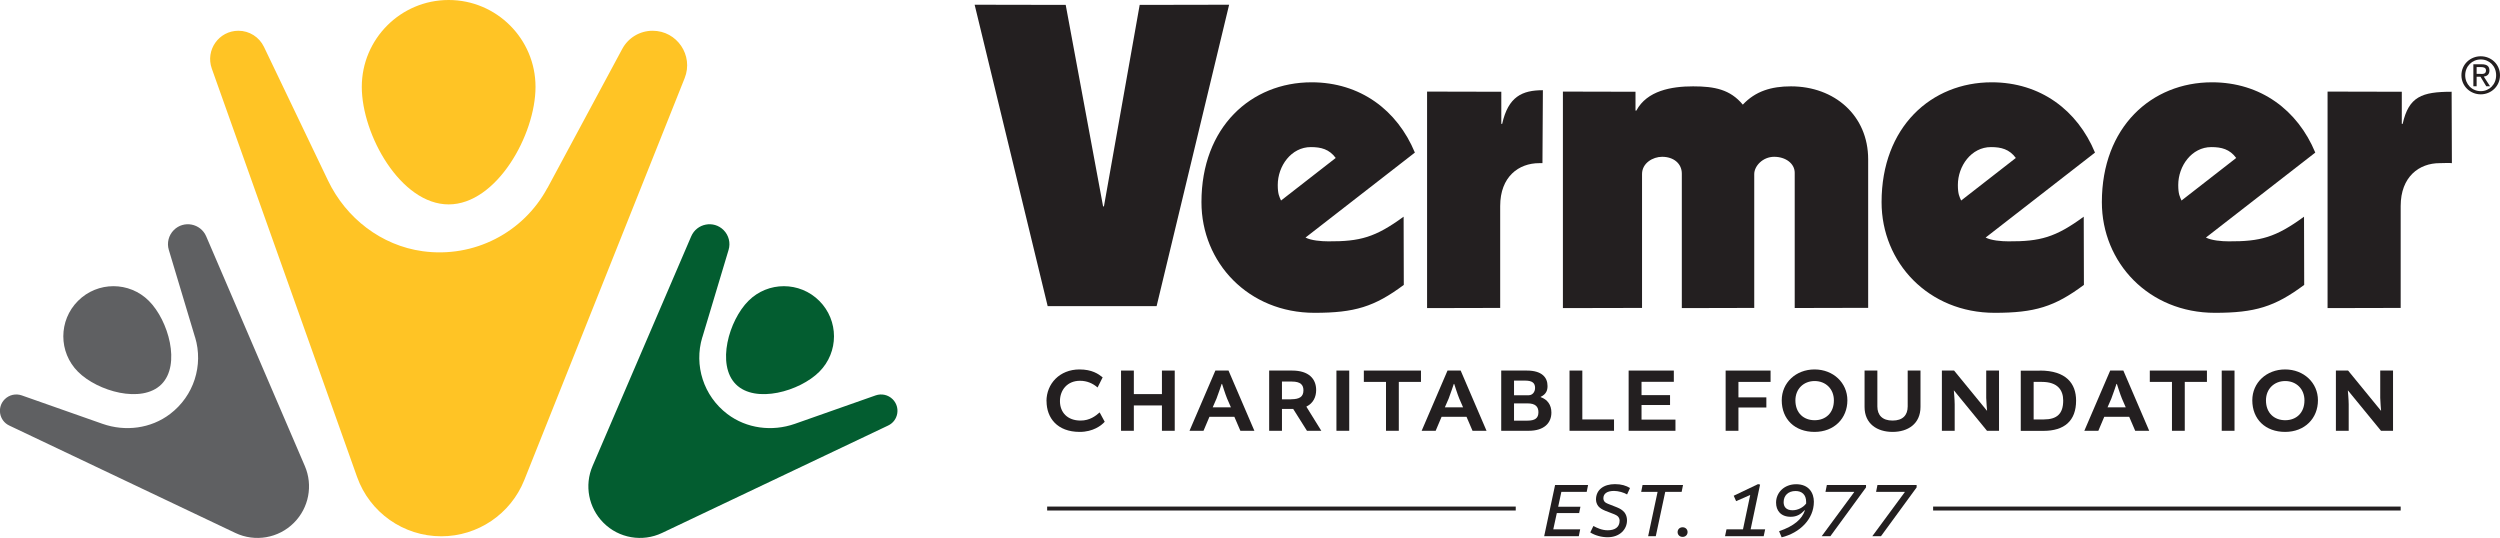 <?xml version="1.0" encoding="UTF-8"?>
<svg xmlns="http://www.w3.org/2000/svg" id="Layer_1" data-name="Layer 1" viewBox="0 0 290.98 62.61">
  <defs>
    <style>
      .cls-1 {
        fill: #231f20;
      }

      .cls-1, .cls-2, .cls-3, .cls-4 {
        stroke-width: 0px;
      }

      .cls-2 {
        fill: #ffc425;
      }

      .cls-3 {
        fill: #035d30;
      }

      .cls-4 {
        fill: #5f6062;
      }
    </style>
  </defs>
  <g>
    <path class="cls-2" d="M62.33,10.11c0,5.58-4.53,13.68-10.11,13.68s-10.11-8.1-10.11-13.68S46.64,0,52.22,0s10.11,4.53,10.11,10.11Z"></path>
    <path class="cls-2" d="M63.71,21.88c-2.79,5.19-8.53,8.18-14.51,7.36-4.82-.66-8.92-3.84-11.02-8.22l-7.46-15.57c-.55-1.14-1.7-1.87-2.97-1.87h0c-2.28,0-3.86,2.25-3.1,4.4l16.91,47.53c1.47,4.14,5.4,6.91,9.8,6.91h0c4.25,0,8.08-2.59,9.66-6.54l18.67-46.79c1.05-2.64-.89-5.51-3.73-5.51h0c-1.48,0-2.84.81-3.54,2.12l-8.7,16.18Z"></path>
  </g>
  <g>
    <path class="cls-4" d="M17.33,35.02c2.28,2.28,3.74,7.43,1.46,9.71s-7.43.82-9.71-1.46c-2.28-2.28-2.28-5.97,0-8.25,2.28-2.28,5.97-2.28,8.25,0Z"></path>
    <path class="cls-4" d="M22.71,39.26c.98,3.26-.14,6.82-2.92,8.93-2.24,1.7-5.21,2.07-7.86,1.14l-9.4-3.31c-.69-.24-1.46-.07-1.98.45h0c-.93.93-.66,2.5.53,3.06l26.31,12.5c2.29,1.09,5.03.62,6.82-1.18h0c1.74-1.74,2.24-4.36,1.27-6.61l-11.48-26.73c-.65-1.51-2.61-1.89-3.77-.73h0c-.6.6-.83,1.49-.58,2.31l3.05,10.16Z"></path>
  </g>
  <g>
    <path class="cls-3" d="M87.11,35.02c-2.28,2.28-3.74,7.43-1.46,9.71,2.28,2.28,7.43.82,9.71-1.46s2.28-5.97,0-8.25-5.97-2.28-8.25,0Z"></path>
    <path class="cls-3" d="M81.74,39.26c-.98,3.26.14,6.82,2.92,8.93,2.24,1.7,5.21,2.07,7.86,1.14l9.4-3.31c.69-.24,1.46-.07,1.98.45h0c.93.93.66,2.5-.53,3.06l-26.31,12.5c-2.29,1.09-5.03.62-6.82-1.18h0c-1.74-1.74-2.24-4.36-1.27-6.61l11.48-26.73c.65-1.51,2.61-1.89,3.77-.73h0c.6.6.83,1.49.58,2.31l-3.05,10.16Z"></path>
  </g>
  <g>
    <g>
      <path class="cls-1" d="M288.73,8.61c.33,0,.62-.02.62-.42,0-.32-.29-.38-.56-.38h-.53v.79h.46ZM288.27,10.04h-.39v-2.56h.97c.6,0,.9.22.9.73,0,.46-.29.66-.66.7l.73,1.13h-.44l-.67-1.11h-.45v1.11h0ZM288.74,10.61c1,0,1.79-.78,1.79-1.85s-.79-1.84-1.79-1.84-1.81.79-1.81,1.84.79,1.85,1.81,1.85h0ZM286.49,8.76c0-1.27,1.03-2.21,2.25-2.21s2.24.94,2.24,2.21-1.03,2.22-2.24,2.22-2.25-.94-2.25-2.22h0Z"></path>
      <polygon class="cls-1" points="134.62 35.63 121.94 35.63 113.44 .55 124.04 .57 128.39 24.02 128.49 24.02 132.65 .57 143.06 .55 134.62 35.63 134.62 35.63"></polygon>
      <path class="cls-1" d="M179.52,18.99c.08,0-.67,0-.37,0-2.38,0-4.54,1.57-4.54,4.99v11.86l-8.51.02V10.66l8.64.02v3.74h.1c.71-3.18,2.33-3.92,4.74-3.92l-.05,8.48h0Z"></path>
      <path class="cls-1" d="M208.89,35.85v-15.74c0-1.08-1.06-1.86-2.39-1.86s-2.32,1.08-2.32,2.01v15.58l-8.43.02v-15.65c0-1.18-.96-1.96-2.29-1.96-1.09,0-2.34.74-2.34,2.01v15.58l-9.21.02V10.66l8.45.02v2.19h.1c1.24-2.32,4.09-2.82,6.6-2.82s4.32.36,5.79,2.13c1.47-1.57,3.32-2.13,5.6-2.13,5.08,0,8.99,3.4,8.99,8.49v17.29l-8.55.02h0Z"></path>
      <path class="cls-1" d="M242.55,33.16c-3.42,2.55-5.73,3.25-10.39,3.25-7.69,0-13.16-5.83-13.16-12.88,0-8.76,5.79-13.95,12.82-13.95,5.65,0,9.97,3.23,12.02,8.18l-12.73,9.89c.66.34,1.81.44,2.66.44,3.68.02,5.46-.45,8.76-2.87l.02,7.95h0ZM234.63,18.39c-.76-1.03-1.71-1.27-2.9-1.27-2.28,0-3.85,2.2-3.85,4.41,0,1.08.19,1.37.38,1.81l6.36-4.95h0Z"></path>
      <path class="cls-1" d="M285.38,18.99c-.38-.05-.72,0-1.43,0-2.37,0-4.53,1.57-4.53,4.99v11.86l-8.51.02V10.66l8.64.02v3.74h.1c.71-3.18,2.24-3.74,5.7-3.74l.03,8.3h0Z"></path>
      <path class="cls-1" d="M268.19,33.16c-3.42,2.55-5.73,3.25-10.39,3.25-7.69,0-13.16-5.83-13.16-12.88,0-8.76,5.79-13.95,12.82-13.95,5.65,0,9.97,3.23,12.02,8.18l-12.73,9.89c.67.34,1.81.44,2.66.44,3.68.02,5.45-.45,8.76-2.87l.02,7.95h0ZM260.28,18.39c-.76-1.03-1.71-1.27-2.9-1.27-2.28,0-3.85,2.2-3.85,4.41,0,1.08.19,1.37.38,1.81l6.36-4.95h0Z"></path>
      <path class="cls-1" d="M155.47,18.39c-.76-1.03-1.71-1.27-2.9-1.27-2.28,0-3.85,2.2-3.85,4.41,0,1.08.19,1.37.38,1.81l6.36-4.95h0ZM163.39,33.16c-3.42,2.55-5.73,3.25-10.39,3.25-7.69,0-13.16-5.83-13.16-12.88,0-8.76,5.79-13.95,12.82-13.95,5.65,0,9.97,3.23,12.02,8.18l-12.73,9.89c.66.34,1.8.44,2.66.44,3.68.02,5.45-.45,8.76-2.87l.02,7.95h0Z"></path>
    </g>
    <g>
      <path class="cls-1" d="M121.8,46.7c0-2.04,1.54-3.7,3.84-3.7,1.46,0,2.2.52,2.7.92l-.59,1.18c-.56-.48-1.23-.78-2.05-.78-1.46,0-2.33,1.06-2.33,2.37s.87,2.26,2.4,2.26c1.07,0,1.76-.54,2.22-.95l.59,1.09c-.38.43-1.35,1.18-2.91,1.18-2.63,0-3.86-1.65-3.86-3.57Z"></path>
      <path class="cls-1" d="M131.97,43.13v2.74h3.27v-2.74h1.49v7.01h-1.49v-2.95h-3.27v2.95h-1.49v-7.01h1.49Z"></path>
      <path class="cls-1" d="M142.99,43.13l3.01,7.01h-1.63l-.7-1.63h-2.9l-.69,1.63h-1.63l3.01-7.01h1.55ZM141.16,47.41h2.11l-.44-1.01c-.19-.44-.59-1.71-.59-1.71h-.05s-.42,1.26-.6,1.71l-.44,1.01Z"></path>
      <path class="cls-1" d="M147.71,43.13h2.68c1.94,0,2.8.96,2.8,2.27,0,.79-.33,1.53-1.13,1.92v.03l1.73,2.79h-1.67l-1.6-2.54h-1.31v2.54h-1.49v-7.01ZM150.28,46.47c1,0,1.43-.31,1.43-1.04,0-.6-.3-1.02-1.34-1.02h-1.16v2.07h1.08Z"></path>
      <path class="cls-1" d="M157.04,43.13v7.01h-1.49v-7.01h1.49Z"></path>
      <path class="cls-1" d="M161.32,44.45h-2.58v-1.32h6.65v1.32h-2.58v5.69h-1.49v-5.69Z"></path>
      <path class="cls-1" d="M170.01,43.13l3.01,7.01h-1.63l-.7-1.63h-2.9l-.69,1.63h-1.63l3.01-7.01h1.55ZM168.18,47.41h2.11l-.44-1.01c-.19-.44-.59-1.71-.59-1.71h-.05s-.42,1.26-.6,1.71l-.44,1.01Z"></path>
      <path class="cls-1" d="M179.32,46.22c.79.28,1.25.9,1.25,1.8,0,1.19-.82,2.12-2.64,2.12h-3.2v-7.01h2.98c1.76,0,2.41.8,2.41,1.8,0,.46-.12.94-.8,1.26v.03ZM177.95,46c.39,0,.72-.35.72-.85,0-.55-.3-.85-1.16-.85h-1.29v1.71h1.73ZM176.22,46.95v2.01h1.54c.91,0,1.3-.29,1.3-.98,0-.63-.33-1.03-1.27-1.03h-1.57Z"></path>
      <path class="cls-1" d="M184.17,43.13v5.69h3.69v1.32h-5.18v-7.01h1.49Z"></path>
      <path class="cls-1" d="M191.06,47.13v1.71h3.95v1.3h-5.45v-7.01h5.26v1.31h-3.76v1.55h3.32v1.15h-3.32Z"></path>
      <path class="cls-1" d="M202.34,47.43v2.71h-1.49v-7.01h5.23v1.32h-3.74v1.8h3.25v1.18h-3.25Z"></path>
      <path class="cls-1" d="M215.02,46.59c0,2.11-1.54,3.68-3.82,3.68s-3.82-1.46-3.82-3.68c0-2.04,1.64-3.59,3.82-3.59s3.82,1.56,3.82,3.59ZM208.97,46.6c0,1.48.97,2.31,2.24,2.31s2.24-.83,2.24-2.31c0-1.34-.96-2.25-2.24-2.25s-2.24.91-2.24,2.25Z"></path>
      <path class="cls-1" d="M223.53,43.13v4.23c0,1.98-1.47,2.91-3.25,2.91s-3.26-.93-3.26-2.91v-4.23h1.49v4.18c0,1.01.58,1.64,1.77,1.64s1.76-.63,1.76-1.64v-4.18h1.49Z"></path>
      <path class="cls-1" d="M231.18,43.13h1.49v7.01h-1.4l-3.84-4.69h-.02s.1,1.08.1,1.61v3.08h-1.49v-7.01h1.42l3.82,4.67h.02s-.1-1.09-.1-1.49v-3.18Z"></path>
      <path class="cls-1" d="M237.42,43.13c3.08,0,4.22,1.52,4.22,3.5,0,2.35-1.36,3.52-3.8,3.52h-2.64v-7.01h2.22ZM236.7,48.82h1.17c1.55,0,2.27-.66,2.27-2.2,0-1.2-.63-2.17-2.48-2.17h-.96v4.37Z"></path>
      <path class="cls-1" d="M247.14,43.13l3.01,7.01h-1.63l-.7-1.63h-2.9l-.69,1.63h-1.63l3.01-7.01h1.55ZM245.31,47.41h2.11l-.44-1.01c-.19-.44-.59-1.71-.59-1.71h-.05s-.42,1.26-.6,1.71l-.44,1.01Z"></path>
      <path class="cls-1" d="M252.8,44.45h-2.58v-1.32h6.65v1.32h-2.58v5.69h-1.49v-5.69Z"></path>
      <path class="cls-1" d="M260.08,43.13v7.01h-1.49v-7.01h1.49Z"></path>
      <path class="cls-1" d="M269.79,46.59c0,2.11-1.54,3.68-3.82,3.68s-3.82-1.46-3.82-3.68c0-2.04,1.64-3.59,3.82-3.59s3.82,1.56,3.82,3.59ZM263.74,46.6c0,1.48.97,2.31,2.24,2.31s2.24-.83,2.24-2.31c0-1.34-.96-2.25-2.24-2.25s-2.24.91-2.24,2.25Z"></path>
      <path class="cls-1" d="M277.04,43.13h1.49v7.01h-1.4l-3.84-4.69h-.02s.1,1.08.1,1.61v3.08h-1.49v-7.01h1.42l3.82,4.67h.02s-.1-1.09-.1-1.49v-3.18Z"></path>
    </g>
    <g>
      <path class="cls-1" d="M181.2,59.72l-.41,1.89h3.13l-.16.8h-4.03l1.27-5.96h3.84l-.16.8h-2.95l-.37,1.73h2.59l-.15.74h-2.59Z"></path>
      <path class="cls-1" d="M185.1,61.96l.36-.74c.42.23,1,.5,1.66.5.81,0,1.39-.33,1.39-1.12,0-.21-.09-.4-.24-.53-.14-.13-.52-.28-1.04-.47-.53-.19-.83-.34-1.05-.53-.23-.18-.42-.54-.42-.92,0-1.15.9-1.8,2.21-1.8.77,0,1.3.18,1.75.45l-.34.75c-.36-.22-1.01-.41-1.52-.41-.87,0-1.24.36-1.24.85,0,.18.07.37.22.48s.37.2.98.43c.58.22.8.33,1.02.51.28.21.53.6.53,1.16,0,1.05-.85,1.96-2.25,1.96-.74,0-1.49-.22-2.01-.55Z"></path>
      <path class="cls-1" d="M192.93,57.25h-1.91l.16-.8h4.71l-.16.8h-1.91l-1.1,5.16h-.89l1.1-5.16Z"></path>
      <path class="cls-1" d="M195.84,61.37c.34,0,.58.24.58.56s-.24.56-.58.56-.58-.24-.58-.56.24-.56.58-.56Z"></path>
      <path class="cls-1" d="M200.95,61.61h1.92l.84-3.99h-.02s-1.62.71-1.62.71l-.28-.63,2.83-1.35.24.05-1.1,5.21h1.69l-.17.8h-4.5l.17-.8Z"></path>
      <path class="cls-1" d="M207.07,61.83c1.75-.6,2.67-1.41,3.01-2.43l-.03-.02c-.44.46-.9.77-1.62.77-1.17,0-1.71-.73-1.71-1.65,0-1.17.95-2.14,2.34-2.14,1.5,0,2.06,1.04,2.06,2.04,0,2.03-1.65,3.63-3.75,4.14l-.3-.71ZM210.22,58.63c0-.07,0-.14,0-.22,0-.85-.51-1.26-1.23-1.26-.86,0-1.39.53-1.39,1.3,0,.54.3.94,1.04.94.63,0,1.25-.34,1.57-.77Z"></path>
      <path class="cls-1" d="M212.63,56.45h4.56v.28l-4.15,5.68h-1.01l3.78-5.13v-.03h-3.34l.16-.8Z"></path>
      <path class="cls-1" d="M218.52,56.45h4.56v.28l-4.15,5.68h-1.01l3.78-5.13v-.03h-3.34l.16-.8Z"></path>
    </g>
    <rect class="cls-1" x="121.88" y="58.96" width="54.54" height=".46"></rect>
    <rect class="cls-1" x="225" y="58.96" width="54.42" height=".46"></rect>
  </g>
</svg>
